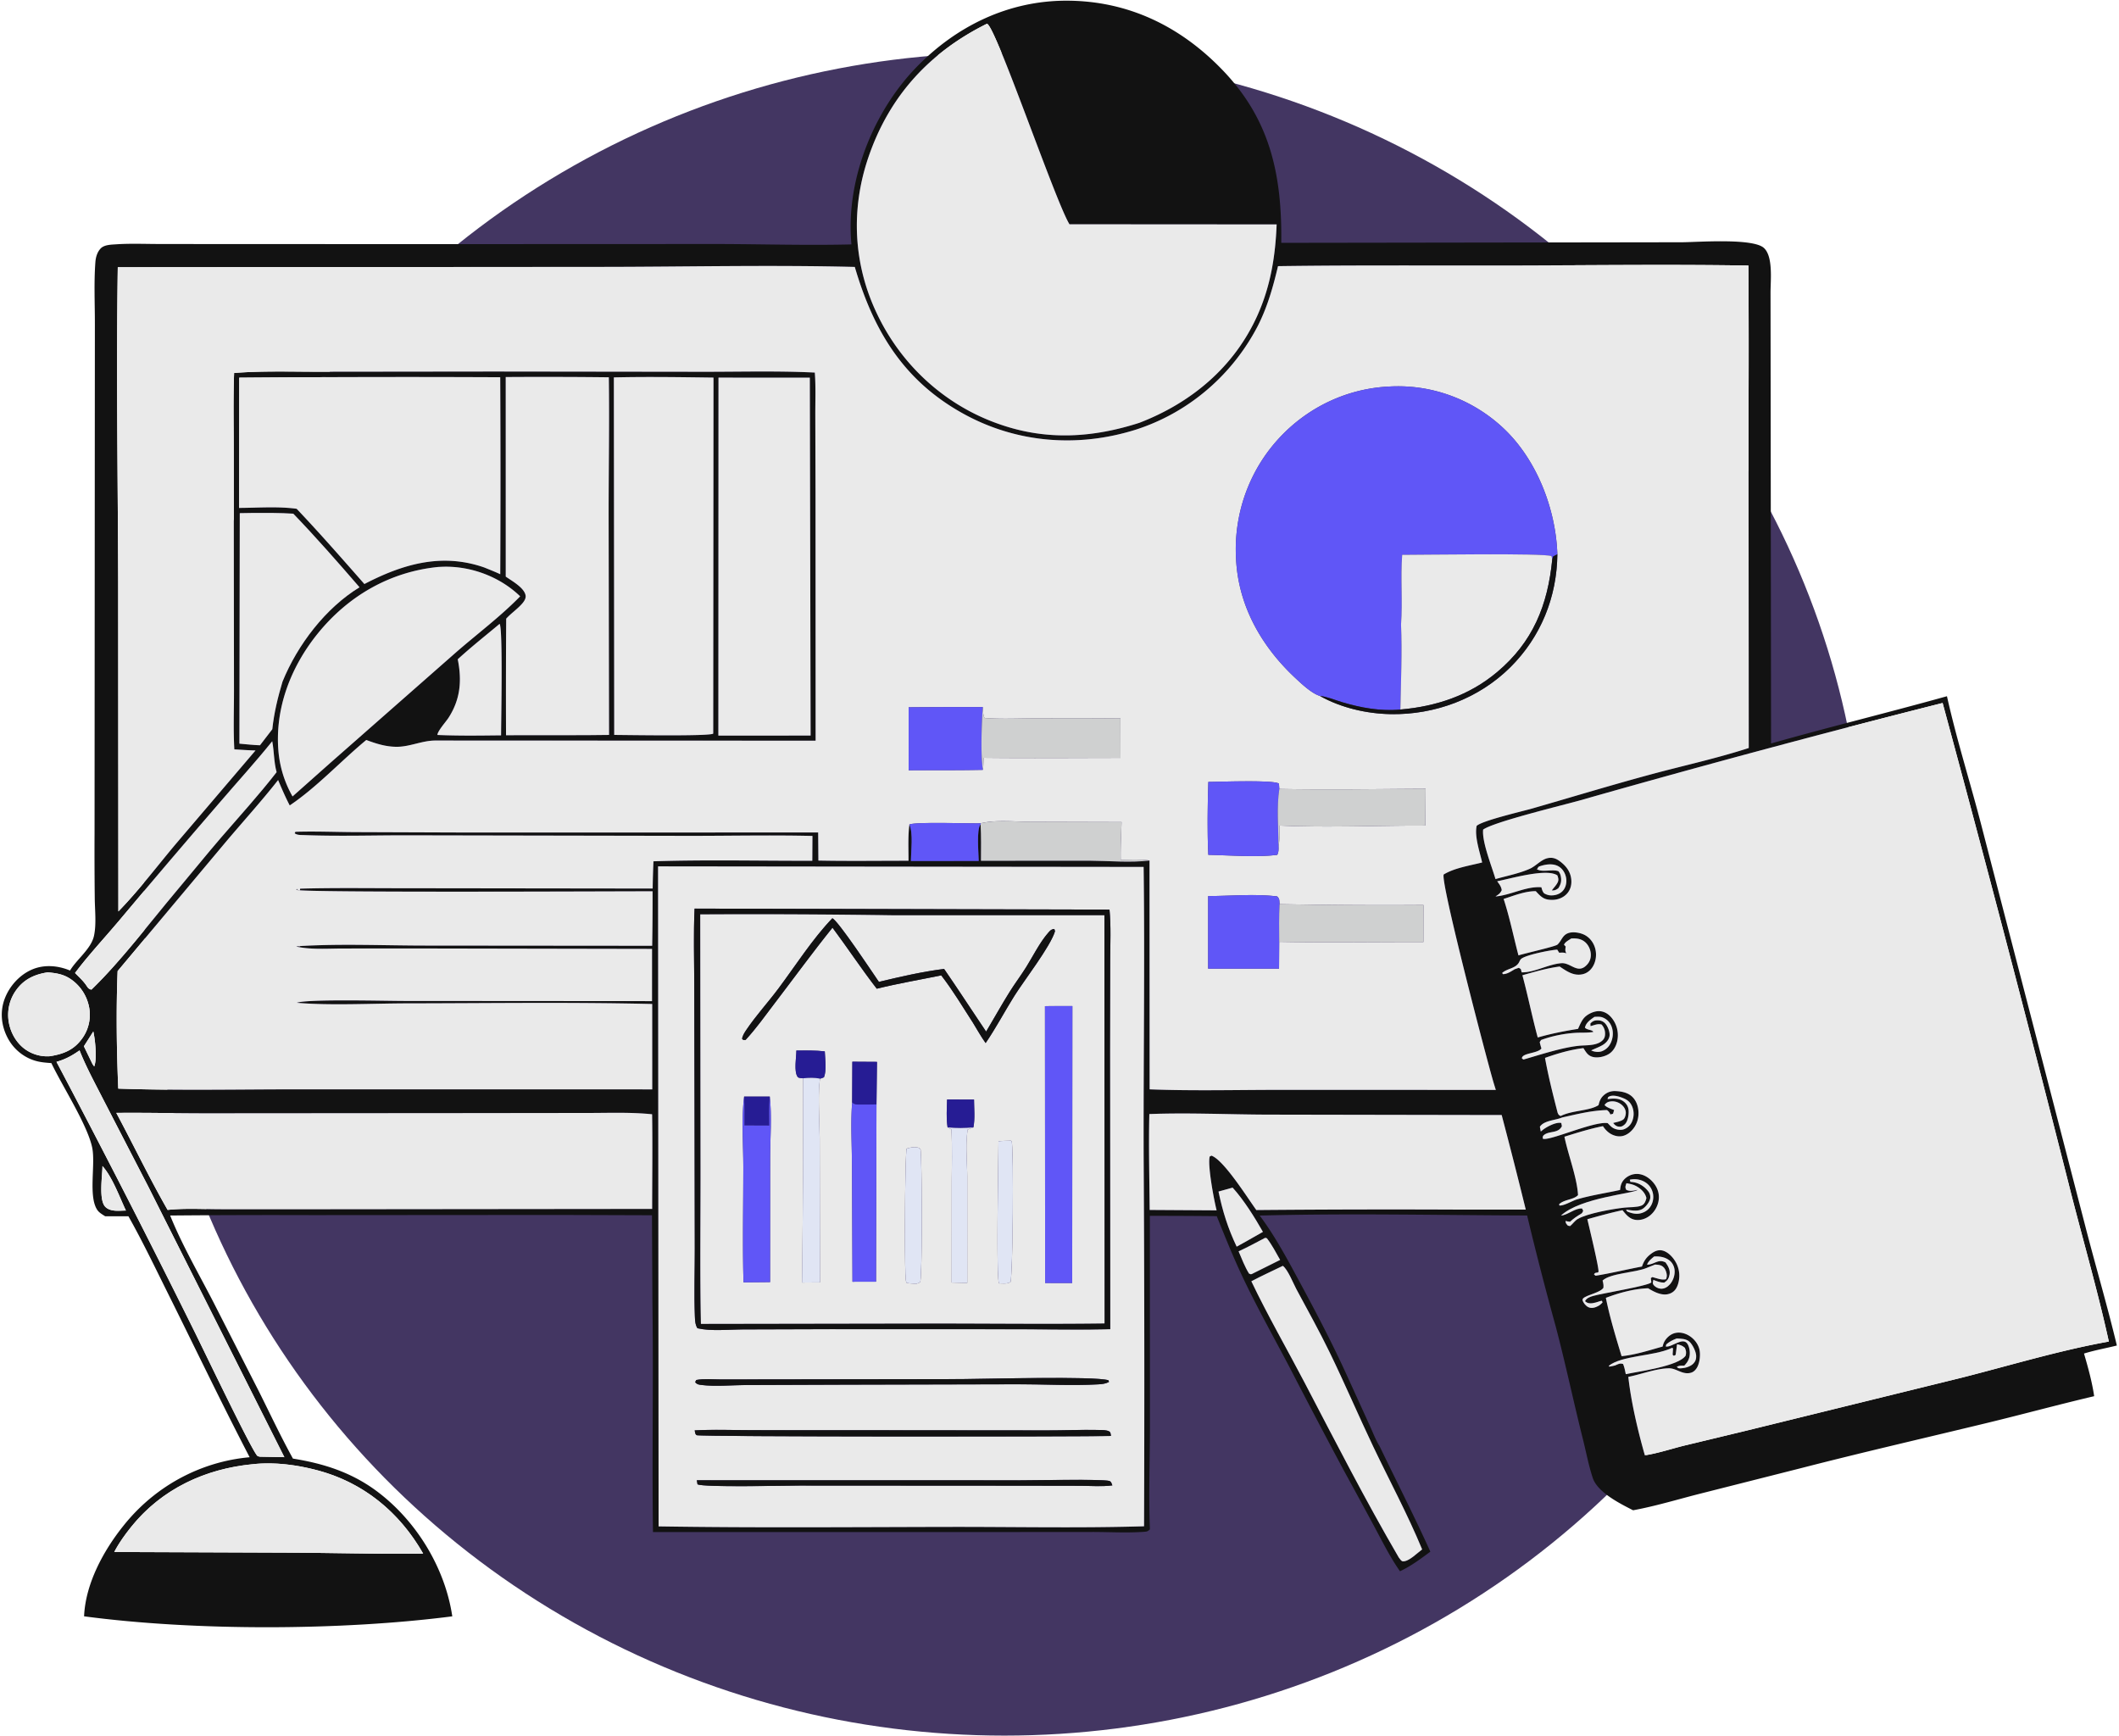 <svg width="442" height="362" viewBox="0 0 442 362" fill="none" xmlns="http://www.w3.org/2000/svg"><ellipse cx="209.5" cy="186.504" rx="179.5" ry="175.5" fill="#433662"/><path d="M350.929 50.528c3.341-.033 14.736-.892 17.004 1.19 1.984 1.821 1.359 6.895 1.381 9.465l.109 93.89c12.191-3.458 24.49-6.451 36.691-9.858 2.059 9.254 4.994 18.378 7.343 27.569l21.485 82.85c2.145 8.34 4.608 16.635 6.612 25.006-2.265.57-4.625.979-6.852 1.676.837 2.873 1.687 5.928 2.117 8.894-7.469 1.753-14.873 3.774-22.33 5.579-12.902 3.123-25.854 6.092-38.712 9.402l-21.443 5.427c-4.533 1.159-9.089 2.545-13.689 3.387-2.679-1.368-7.404-3.713-8.408-6.731-.863-2.592-1.373-5.37-2.04-8.022-1.981-7.882-3.647-15.863-5.723-23.71a672 672 0 0 1-5.933-23.022c-18.565-.06-37.224-.483-55.783.017 3.323 4.427 6.025 9.574 8.657 14.451 3.39 6.279 6.653 12.524 9.602 19.034l4.638 10.189c.672 1.446 1.284 3.124 2.129 4.466 3.524 7.322 7.222 14.548 10.57 21.96-1.981 1.475-4.093 3.049-6.331 4.082-2.008-2.837-3.582-6.017-5.233-9.082q-3.151-5.873-6.363-11.714a1743 1743 0 0 1-11.508-21.874c-3.162-6.018-6.51-11.99-9.448-18.122-2.077-4.337-3.874-8.802-5.667-13.266q-6.979-.075-13.958-.065l.02 43.557c-.005 7.237-.3 14.615-.006 21.837-.438.372-.515.45-1.097.496-3.585.277-7.356.042-10.958.045l-22.227.017-69.373-.005c-.221-15.875.11-31.762-.115-47.642l-.092-18.428-19.48-.064-51.376.036q-14.823-.05-29.647.081c2.615 6.516 6.478 13.018 9.65 19.308l8.763 17.187c2.378 4.744 4.632 9.561 7.195 14.205 6.492 1.045 12.32 2.904 17.665 6.933 8.06 6.074 14.067 15.824 15.575 25.971-23.23 2.986-53.627 3.076-76.804-.006.293-6.837 4.077-13.745 8.233-18.919a36 36 0 0 1 1.243-1.485 40 40 0 0 1 1.314-1.419q.338-.347.683-.683a35 35 0 0 1 1.415-1.315 36 36 0 0 1 1.477-1.24 37 37 0 0 1 2.324-1.715 38 38 0 0 1 2.443-1.533 40 40 0 0 1 2.55-1.34 36 36 0 0 1 1.75-.784 41 41 0 0 1 1.787-.693 37 37 0 0 1 2.738-.866 37 37 0 0 1 3.734-.824q.473-.08.945-.146.474-.068.948-.122.475-.055.951-.098c-5.858-11.255-11.345-22.737-17.005-34.1-2.696-5.412-5.312-10.893-8.28-16.156l-4.859-.006-.032-.022c-.55-.352-1.201-.711-1.581-1.263-1.944-2.824-.357-9.494-1.084-13.021-.975-4.731-6.245-12.855-8.516-17.637-1.228-.092-2.457-.179-3.635-.576a9 9 0 0 1-1.332-.557 10 10 0 0 1-.836-.482 10 10 0 0 1-.785-.566 10 10 0 0 1-.725-.643 9.6 9.6 0 0 1-.962-1.096 10 10 0 0 1-.546-.807 10 10 0 0 1-.465-.859c-1.19-2.441-1.42-5.228-.468-7.79 1.005-2.701 3.17-5.08 5.797-6.176 2.525-1.052 5.367-.795 7.847.244 1.417-2.358 4.383-4.509 4.988-7.196.545-2.421.188-5.467.17-7.971a834 834 0 0 1-.042-13.582l.05-80.198.018-25.776c.008-4.308-.218-8.786.109-13.078.077-1.005.386-2.042 1.083-2.786.752-.805 2.183-.811 3.21-.882 2.967-.204 6.01-.07 8.984-.067l16.477.018 51.621.005 48.742-.019c9.179.024 18.41.31 27.581.081a41 41 0 0 1-.167-3.467c-.072-12.11 5.408-24.918 13.703-33.474C199.545 5.362 210.426.138 222.445.143c12.734.005 23.68 5.238 32.567 14.474 10 10.391 12.41 21.948 12.247 36.033zM204.15 179.575c-.023-1.576-.506-6.55.388-7.649.149 2.529.093 5.071.084 7.605l22.658-.011c4.046.025 8.489.452 12.498-.041l.023 47.732c8.793.337 17.657.117 26.458.107l45.755.008q-.237-.735-.459-1.475c-1.357-4.528-11.153-42.028-10.412-43.457 2.248-1.373 5.47-1.853 8.017-2.504-.492-2.182-1.637-5.466-1.141-7.643 1.263-1.117 9.5-3.015 11.579-3.612 8.334-2.394 16.61-4.923 24.986-7.176 6.707-1.804 13.58-3.297 20.186-5.444l-.049-69.908q.075-15.36-.023-30.72c-16.229-.261-32.501-.051-48.735-.014-16.456.037-32.93-.096-49.384.138-1.043 4.385-2.202 8.522-4.255 12.544a48 48 0 0 1-1.044 1.887 42 42 0 0 1-1.132 1.833 44 44 0 0 1-3.197 4.318q-.346.411-.7.815a46 46 0 0 1-1.457 1.575 43 43 0 0 1-2.32 2.222 45 45 0 0 1-3.328 2.684 44 44 0 0 1-4.492 2.87q-.465.259-.938.506a44 44 0 0 1-2.879 1.376 44 44 0 0 1-3.979 1.495c-12.05 3.774-24.821 2.795-35.966-3.374-12.381-6.853-18.665-17.187-22.592-30.586-17.739-.443-35.572-.016-53.321-.01l-100.411.071c-.33 21.614.007 43.27.082 64.887l.04 69.479c4.255-4.363 8.04-9.382 11.97-14.059l16.639-19.516c-1.472-.032-2.95-.145-4.42-.229-.224-4.043-.07-8.168-.073-12.22l-.027-22.638-.026-27.722c-.003-5.3-.12-10.63.08-15.925 6.184-.49 12.564-.235 18.775-.263l35.449-.04 43.165.053c7.881.018 15.87-.22 23.738.165.221 2.948.094 5.995.104 8.955l.043 16.033.023 51.792-79.324-.03c-2.785.004-5.327 1.32-8.1 1.305-2.227-.012-4.235-.643-6.304-1.422-5.318 4.404-10.276 9.814-15.971 13.653-.9-1.727-1.66-3.503-2.422-5.298-3.531 4.501-7.408 8.752-11.09 13.129l-22.387 26.72c-.319 8.112-.209 16.401.136 24.511 12.653.438 25.4.138 38.065.154l73.316.007-.008-17.811c-17.035-.405-34.136-.15-51.178-.13-7.153.009-16.069.489-22.966-.122 2.265-.823 18.757-.379 22.367-.382l51.74.035.005-10.89-50.768-.096-13.746.013c-3.14.004-6.653.283-9.729-.413l.518-.074.164.105.072-.124c8.764-.526 17.76-.102 26.548-.108l46.969.041q.092-5.68.082-11.362c-7.055-.006-72.999.315-74.303-.29l.105-.264.054.242.582.09.057-.326c7.516-.211 15.075-.077 22.595-.09l50.931.064q.038-2.843.164-5.681c11.008-.355 22.115-.087 33.134-.114l.029-5.177c-8.642-.205-17.33-.008-25.977-.018l-57.358-.108c-7.534-.038-15.195.234-22.714-.05-.68-.026-1.396.036-1.955-.379l.157-.307c4.043-.126 8.136.039 12.183.067l22.526.08 74.331-.005.046 5.857c6.259.125 12.537.031 18.799.037.004-2.495-.133-5.087.184-7.562.813 1.805.341 5.544.317 7.612zm107.795 7.405c3.178-.263 6.415-2.175 9.569-1.917.141.502.223.876.573 1.268.629.343 1.113.47 1.82.417.881-.067 1.73-.427 2.262-1.174.51-.716.659-1.689.489-2.548-.182-.926-.696-1.789-1.498-2.282-1.099-.677-2.538-.503-3.712-.149-.593.179-.548.186-.845.741l.439.135-.58-.274c1.026.879 3.316.007 4.619.523.271.356.405.645.488 1.084.185.982.006 1.643-.519 2.463-.515.358-.733.475-1.36.455.363-.511.891-1.04 1.178-1.59.308-.59.187-.948-.012-1.54-2.227-1.567-9.859.711-12.564 1.214.433.605.859 1.098.951 1.869-.353.731-.648.856-1.298 1.305m10.328 33.669c.694 3.853 1.665 7.683 2.64 11.472.229.43.154.401.623.655 2.4-1.217 6.003-1.034 7.906-2.276.169-.765.412-1.413.977-1.957.699-.674 1.543-1.007 2.505-.971 1.424.053 2.907.347 3.856 1.525.855 1.061 1.131 2.581.93 3.917a5.1 5.1 0 0 1-.654 1.852 5 5 0 0 1-.578.794 4.7 4.7 0 0 1-.718.663c-.737.546-1.575.806-2.482.645-1.201-.213-2.081-.897-2.786-1.882q-.07-.098-.137-.197c-2.737.54-5.367 1.373-8.031 2.2.763 3.754 2.639 8.531 2.835 12.183-.975 1.007-2.85.87-3.938 1.894l.061.285c1.058.028 2.613-.978 3.678-1.293 2.889-.853 6.021-1.307 8.969-1.963.091-.921.276-1.608.929-2.266a3.6 3.6 0 0 1 .6-.487 3.6 3.6 0 0 1 .686-.35 3.5 3.5 0 0 1 .741-.197 3.5 3.5 0 0 1 .765-.037c1.26.084 2.372.819 3.186 1.772.837.982 1.291 2.17 1.169 3.483-.121 1.296-.796 2.54-1.778 3.362-.842.704-1.965 1.104-3.057.958-1.263-.17-1.97-1.073-2.738-2.017-2.47.531-4.893 1.2-7.326 1.881.29 1.304 2.575 10.635 2.303 11.002-.21.284-.606-.046-.92.502l.329.284c3.236-.519 6.454-1.311 9.679-1.919.429-1.265 1.006-2.036 2.103-2.801.7-.488 1.472-.758 2.322-.495 1.173.363 2.176 1.519 2.73 2.593q.133.26.241.534a5.7 5.7 0 0 1 .312 1.13 6 6 0 0 1 .077 1.172 5.8 5.8 0 0 1-.328 1.726c-.313.863-.809 1.481-1.679 1.798-1.528.557-3.233-.352-4.496-1.125-2.939.102-6.071.949-8.813 2.001.833 4.109 2.064 8.16 3.281 12.164 2.896-.282 5.758-1.227 8.556-2.006.064-.238.092-.368.17-.586.331-.919 1.141-1.754 2.033-2.108.996-.395 2.115-.217 3.046.275 1.113.589 2.03 1.62 2.388 2.86.333 1.15.116 3.103-.559 4.097-.433.636-.911.948-1.675 1.014-1.508.129-2.656-1.021-4.048-1.015-2.657.011-5.862 1.271-8.511 1.784.583 5.255 1.999 11.282 3.454 16.366 2.757-.434 5.469-1.342 8.179-2.018l13.085-3.149 44.914-11.049c10.124-2.574 20.329-5.673 30.601-7.512-2.449-11.154-5.696-22.158-8.468-33.239a6368 6368 0 0 0-26.203-99.952 2576 2576 0 0 0-75.578 20.298c-3.842 1.078-18.089 4.51-20.266 6.115-.271 2.558 1.82 7.687 2.578 10.315 2.324-.666 4.963-1.166 7.168-2.155 1.273-.571 2.36-1.918 3.719-2.209.911-.194 1.657.022 2.404.554 1.31.934 2.307 2.122 2.503 3.776.132 1.108-.102 2.184-.842 3.031-.794.908-2.014 1.356-3.189 1.343-1.501-.018-2.104-.474-3.1-1.54l-.262-.284c-2.262.002-4.563.94-6.704 1.629 1.253 3.81 2.07 7.888 3.098 11.776 1.084-.378 7.67-1.837 8.129-2.254.835-.756.982-1.852 2.115-2.341 1.007-.435 2.593-.166 3.538.318 1.115.571 1.902 1.635 2.227 2.858.332 1.246.16 2.655-.509 3.757-.486.801-1.221 1.386-2.128 1.588-1.867.415-3.301-.619-4.776-1.604-2.641.335-5.216 1.098-7.778 1.814 1.159 4.299 2.029 8.679 3.198 12.981 2.776-.792 5.557-1.345 8.404-1.793.373-.793.75-1.773 1.365-2.4.712-.728 1.959-1.298 2.968-1.3.922-.002 1.76.423 2.402 1.083a5.67 5.67 0 0 1 1.565 3.682q.013.292-.004.586c-.07 1.252-.55 2.525-1.518 3.334-.888.744-2.526 1.145-3.641.878-1.076-.257-1.442-.961-2.011-1.851-2.748.328-5.405 1.115-8.011 2.039m-.883 15.363c.284-.233.565-.469.875-.667.838-.537 2.413-1.339 3.399-1.119l.13.672c-.806 1.615-2.71.885-3.818 1.91-.216.199-.156.405-.175.678 1.101.679 10.727-3.709 13.546-3.226.306.307.636.683.993.925.597.406 1.671.62 2.371.361a2.9 2.9 0 0 0 1.666-1.513 4.02 4.02 0 0 0 .119-3.132c-.336-.862-.859-1.392-1.688-1.762-.828-.37-2.286-.873-3.157-.432-.291.148-.217.187-.341.544 1.141-.158 2.396-.238 3.37.5.56.425.932 1.007 1.016 1.72.103.88-.108 2.415-.795 3.045-.428.393-.767.554-1.345.46-.433-.071-.821-.412-1.061-.753.653-.175 1.598-.324 2.125-.745.353-.283.541-1.072.499-1.515-.061-.644-.436-1.197-.923-1.586a3 3 0 0 0-.844-.481 3 3 0 0 0-.95-.184q-.16-.004-.323.008a3 3 0 0 0-.32.044c-.475.094-.792.314-1.064.71.404.516 1.381.794 1.991 1.054l-.225.771-.544.145c-.231-.464-.296-.585-.717-.914-3.196.08-6.219.849-9.329 1.543l-.261.099c-1.356.503-3.604.576-4.408 1.847zM205.874 4.949c-11.91 5.909-20.349 14.985-24.741 27.874-3.711 10.89-3.144 22.378 1.858 32.747a45.7 45.7 0 0 0 3.97 6.743 46 46 0 0 0 2.765 3.501 47 47 0 0 0 1.507 1.641 47 47 0 0 0 1.586 1.562 46 46 0 0 0 2.516 2.186 45 45 0 0 0 2.67 1.987 42 42 0 0 0 1.856 1.209 45 45 0 0 0 2.891 1.63 42 42 0 0 0 3.001 1.407 46 46 0 0 0 2.055.807q.518.19 1.041.365c9.657 3.301 19.204 2.677 28.804-.419 10.802-4.158 19.832-11.623 24.69-22.53 2.694-6.047 3.693-12.264 3.949-18.852l-43.211-.028c-2.926-4.718-15.362-41.315-17.207-41.83M105.489 78.643l.004 41.618c1.235.884 3.901 2.319 4.146 3.963.092.613-.338 1.235-.72 1.672-1.005 1.151-2.296 2.003-3.331 3.142q-.082 12.156-.034 24.313l16.724-.015 4.764-.048-.088-46.181c.006-9.468.171-18.949.042-28.415q-10.753-.121-21.507-.05m-55.585.135-.007 27.16c3.906-.02 8.116-.347 11.98.183 4.833 5.093 9.49 10.417 14.132 15.693 7.925-4.122 15.944-6.49 24.69-3.559l.347.119c1.1.457 2.224.884 3.3 1.395q.1-20.543-.004-41.087a4220 4220 0 0 0-54.438.096m78.141-.062.074 74.572c2.493.009 20.056.312 20.65-.279l.056-74.253c-6.915-.09-13.868-.2-20.78-.04m21.823.046-.027 74.668 19.243-.012-.165-74.643zM52.82 106.986l-2.807.046-.076 48.077c1.424.122 2.866.294 4.293.336l2.571-3.348c.373-3.49 1.134-6.574 2.127-9.919 3.13-7.692 9.003-15.386 16.067-19.685-4.489-5.195-9.06-10.409-13.813-15.351-2.786-.189-5.571-.16-8.362-.156m38.587 11.269c-9.989.991-18.732 5.983-25.128 13.885-5.66 6.993-9.08 15.818-8.158 24.987a23.4 23.4 0 0 0 .989 4.651 23 23 0 0 0 1.912 4.339l7.917-7.033 26.218-23.051c4.42-3.843 9.25-7.455 13.342-11.653-4.205-4.07-10.2-6.315-15.987-6.172q-.553.014-1.105.047m12.804 11.866c-2.912 2.441-5.932 4.817-8.732 7.389.9 4.457.55 8.367-1.928 12.207-.532.823-2.283 2.759-2.313 3.576 4.414.194 8.863.132 13.281.08.002-2.746.398-22.462-.308-23.252m-47.43 24.485c-3.463 4.307-7.218 8.423-10.817 12.617a2221 2221 0 0 0-21.18 24.87c-3.019 3.589-6.327 7.092-9.133 10.849.728.747 1.553 1.484 2.171 2.328.415.553.559 1.038 1.258 1.137 6.291-6.101 12.168-13.965 17.842-20.7 3.086-3.662 6.09-7.405 9.214-11.032 3.885-4.511 7.906-8.91 11.562-13.62-.596-2.174-.502-4.286-.916-6.449m80.484 26.099.11 137.662c20.268.32 40.566.14 60.837.105 13.444-.022 26.985.271 40.421-.128q.152-38.647-.082-77.293c-.054-20.072.256-40.159-.004-60.229zm190.473 15.041c-.512.362-1.285.714-1.503 1.309l.355.372c-.019.127-.044.253-.058.38-.051.478-.008.627.19 1.04-.076-.026-.15-.058-.228-.08-.436-.119-.822-.075-1.269-.051l-.402-.647c-1.428.081-6.69 1.115-7.568 1.97-.183.178-.293.474-.409.686-.708 1.296-2.46 1.256-3.515 2.21l.166.25c.936-.022 1.68-.574 2.472-1.037l.831-.286.416.241.189.704c2.664.063 5.528-1.699 8.287-1.908 1.983-.15 3.439 2.446 5.386.263.594-.667.83-1.475.731-2.364-.101-.913-.563-1.824-1.28-2.386-.829-.649-1.782-.721-2.791-.666M9.96 202.808c-2.715.403-5.012 1.443-6.655 3.802a8.8 8.8 0 0 0-1.463 6.645c.402 2.243 1.637 4.366 3.494 5.659A8 8 0 0 0 8.4 220.19a8 8 0 0 0 1.325.132q.333.005.665-.019c2.806-.449 5.013-1.265 6.766-3.727a8.2 8.2 0 0 0 .834-1.441 8.45 8.45 0 0 0 .624-4.917 9.4 9.4 0 0 0-.684-2.212 9 9 0 0 0-.665-1.217 9.1 9.1 0 0 0-2.565-2.604c-1.546-1.018-2.963-1.215-4.74-1.377m322.628 9.282c-.839.585-1.77 1.197-1.986 2.258.501.537 1.544.398 1.75.889-1.214.22-2.475.109-3.705.187-2.424.156-4.914.656-7.199 1.492l-.281.456c.108.445.223.882.36 1.319-.823 1.078-4.066.893-4.077 2.071l.327.233c3.477-1.005 8.426-2.635 11.946-2.905 1.465-.097 3.527-.003 4.625-1.176.416-.443.489-.987.443-1.578a2.75 2.75 0 0 0-.723-1.65c-.859-.21-1.46.128-2.31.339l-.02-.548c.402-.421.726-.621 1.323-.655.664-.037 1.239.113 1.718.598.553.562 1.047 1.798.958 2.589-.097.861-.784 1.573-1.49 1.982-.733.427-1.575.727-2.343 1.096.604.322 1.591.421 2.241.17.959-.371 1.615-1.084 1.98-2.064.406-1.09.414-2.385-.121-3.432a3.16 3.16 0 0 0-1.753-1.56c-.5-.187-1.139-.129-1.663-.111m-313.126 3.055L17.5 218.23l1.813 3.741.335.458c.636-1.483.196-5.684-.186-7.284m-2.87 3.939c-1.565 1.103-2.952 1.865-4.809 2.389a2422 2422 0 0 1 28.558 55.789c1.705 3.397 12.35 25.689 13.371 26.415.147.104.343.104.514.155l5.087.096-28.389-56.438-9.359-18.125c-1.72-3.372-3.575-6.755-4.973-10.281m7.667 13.037c3.592 6.702 6.928 13.652 10.704 20.237 3.665-.39 7.588-.139 11.277-.141l21.326.001 68.464-.069c.006-6.576.096-13.165-.007-19.739-4.59-.477-9.385-.257-14.004-.274l-26.296.032-52.526.039c-6.309.002-12.632-.148-18.938-.086m215.477.244c-.152 6.656.017 13.339.074 19.997l13.964.086c-.54-2.091-1.918-9.397-1.444-11.224l.368-.185c2.609.934 7.545 8.87 9.361 11.345q21.237-.186 42.472-.09l13.724-.003a1132 1132 0 0 0-5.022-19.723l-48.807-.087c-8.207-.022-16.494-.432-24.69-.116M21.374 243.211c-.013 2.076-.84 7.141.64 8.547 1.086 1.032 2.873.745 4.249.733-1.368-2.906-2.793-6.918-4.889-9.28m318.581 2.844.131.457.225.014c1.374.108 2.584.812 3.465 1.915.312.39.489.869.451 1.376-.061.811-.89 1.844-1.546 2.285-.964.648-2.416.352-3.485.181.168.355.064.223.27.427 1.225.497 2.277.678 3.515.081.86-.415 1.477-1.201 1.737-2.132a3.8 3.8 0 0 0 .132-.767 4 4 0 0 0-.032-.779 3.8 3.8 0 0 0-.349-1.11 4 4 0 0 0-.192-.337c-.594-.918-1.595-1.492-2.649-1.66a4.6 4.6 0 0 0-1.673.049m-.701.734c-.205.667-.331.742-.049 1.365.783.412 1.558.179 2.386.014-.597.763-11.956 1.583-15.987 5.372 1.446-.123 2.988-1.614 4.401-1.478l.232.479c-.14.296-.151.417-.422.609-.85.503-1.592.991-2.313 1.676a5 5 0 0 1-.958-.166c.061.572.152.563.5.981l.457.093c.542-.443.997-1.13 1.587-1.476 2.024-1.188 7.343-2.122 9.789-2.382 1.02-.108 2.599-.038 3.528-.427.646-.27.884-.957 1.019-1.582-.279-1.136-1.154-1.935-2.139-2.485-.62-.346-1.343-.474-2.031-.593m-82.144.918-2.944.822c.852 4.094 1.985 7.718 3.791 11.492l1.984-1.098 3.49-1.984c-1.708-3.015-3.997-6.68-6.321-9.232m6.798 10.467c-1.838.963-3.667 1.958-5.551 2.823.669 1.558 1.285 3.206 2.179 4.644.493.158.282.184.634.061l5.853-2.917c-.871-1.527-1.699-3.129-2.768-4.52zm81.125 3.893c-.637.534-1.162.922-1.489 1.71 1.549.029 2.264-1.292 3.862-.471.51.688 1.021 1.6.849 2.506-.161.849-.416 1.241-1.112 1.71-.836.004-1.497-.277-2.273-.573-.059.358-.216.66-.003.981.327.489.954.819 1.531.862.769.058 1.43-.351 1.926-.913.684-.773 1.07-1.906.981-2.948-.064-.75-.424-1.51-1.003-1.983-.95-.774-2.101-.937-3.269-.881m.207 1.684c-.583.23-1.169.45-1.746.697-2.322.998-7.571 1.084-9.216 2.647.032.121.068.241.098.363.101.421.111.708.084 1.134-.781 1.213-4.595 1.654-4.354 2.602.14.55.695 1.202 1.195 1.443.699.337 1.46.094 2.099-.252.356-.192.596-.436.874-.728l-.129-.352c-.243.049-.487.075-.712.183-.674.234-1.745.546-2.43.182-.139-.074-.257-.184-.386-.276.352-.666 1.016-.895 1.692-1.092 1.883-.548 11.346-2.076 12.145-2.817l-.109-.91.317-.21c.881.227 1.984.7 2.857.443.232-.581.203-.977.006-1.59-.187-.583-.499-1.021-1.063-1.265-.315-.137-.875-.189-1.222-.202m-77.648.272c-2.187 1.065-4.426 2.079-6.574 3.219 3.417 7.156 7.415 14.083 11.09 21.109 6.406 12.25 12.695 24.564 19.66 36.5.213.256.515.791.855.808 1.267.062 3.009-1.756 4.019-2.49-3.028-7.33-6.819-14.345-10.223-21.496-3.092-6.493-5.918-13.12-9.059-19.587-2.177-4.484-4.605-8.83-6.958-13.217-.665-1.241-1.755-4.041-2.81-4.846m82.145 15.148c-.851.333-1.466.629-2.166 1.23l-.119.438c1.23.296 3.64-2.178 4.595-.441.43.781.553 1.952.297 2.815-.2.673-.546 1.13-1.021 1.622h-.238c-.578.005-.801-.027-1.331.26.38.359.453.32.956.297.827-.038 1.958-.38 2.542-1.017.435-.475.569-.912.554-1.56-.02-.9-.758-2.378-1.396-2.963-.701-.641-1.796-.637-2.673-.681m.077 1.203-.293 2.214-.372.208-.257-.231.088-1.347c-.36-.103-.174-.113-.512.04-3.541 1.6-10.225 1.471-12.902 3.623l.144.165c.393-.071.778-.135 1.164-.242.68-.27.972-.526 1.685-.31.282.698.417 1.389.562 2.124 2.739-.586 11.043-1.672 12.495-3.879.152-.688.097-.96-.162-1.61-.545-.491-.956-.6-1.64-.755m-297.06 25.022c-9.905.945-18.988 5.121-25.381 13.067-1.297 1.612-2.583 3.392-3.535 5.244l36.067.138c9.44.026 18.927.327 28.358.197-4.942-8.665-12.464-14.81-21.988-17.354-4.31-1.151-9.073-1.791-13.522-1.292" fill="#121212"/><path d="M237.653 88.189c-9.6 3.096-19.147 3.72-28.804.419a43 43 0 0 1-3.096-1.172 46 46 0 0 1-2.013-.912 43 43 0 0 1-1.965-1.013 47 47 0 0 1-1.914-1.112 44.5 44.5 0 0 1-8.628-6.944 47 47 0 0 1-1.507-1.64 48 48 0 0 1-1.425-1.716 42 42 0 0 1-1.34-1.786 47 47 0 0 1-1.251-1.853 44 44 0 0 1-1.159-1.913 45 45 0 0 1-1.56-2.977c-5.002-10.369-5.569-21.856-1.858-32.747 4.392-12.889 12.831-21.965 24.741-27.874 1.845.515 14.281 37.112 17.207 41.83l43.211.028c-.256 6.588-1.255 12.805-3.949 18.851-4.858 10.908-13.888 18.373-24.69 22.531" fill="#EAEAEA"/><path d="M204.567 171.719c-2.335.075-13.541-.34-14.878.247-.317 2.475-.18 5.067-.184 7.562-6.262-.006-12.539.088-18.799-.037l-.046-5.858-74.331.006-22.526-.081c-4.047-.027-8.14-.193-12.183-.066l-.157.307c.559.415 1.274.352 1.955.378 7.519.285 15.18.013 22.714.051l57.358.107c8.647.01 17.335-.186 25.977.019l-.029 5.177c-11.019.027-22.126-.242-33.134.114a186 186 0 0 0-.164 5.681l-50.93-.064c-7.52.013-15.08-.121-22.596.09l-.056.326-.583-.09-.053-.242-.106.264c1.304.605 67.248.284 74.303.29q.01 5.681-.082 11.362l-46.969-.041c-8.789.006-17.783-.418-26.548.108l-.072.124-.164-.105-.517.074c3.075.696 6.588.416 9.728.413l13.746-.013 50.768.096-.005 10.89-51.74-.036c-3.61.004-20.102-.441-22.367.382 6.897.612 15.813.132 22.966.123 17.042-.021 34.143-.275 51.178.13l.008 17.811-73.316-.008c-12.665-.015-25.412.284-38.065-.153-.344-8.11-.455-16.399-.136-24.511l22.388-26.72c3.681-4.377 7.558-8.629 11.09-13.129.76 1.795 1.522 3.57 2.421 5.298 5.695-3.839 10.653-9.249 15.971-13.653 2.07.779 4.077 1.409 6.304 1.422 2.773.015 5.315-1.301 8.1-1.306l79.324.031-.022-51.792-.044-16.033c-.01-2.96.117-6.007-.104-8.955-7.868-.386-15.857-.147-23.738-.166l-43.165-.053-35.449.04c-6.21.029-12.592-.226-18.775.263-.2 5.295-.083 10.626-.08 15.925l.026 27.723.027 22.638c.004 4.052-.151 8.176.073 12.22 1.47.084 2.948.197 4.42.229l-16.64 19.515c-3.93 4.678-7.714 9.697-11.968 14.06l-.04-69.479c-.076-21.617-.412-43.274-.083-64.887l100.411-.072c17.749-.005 35.582-.433 53.321.01 3.927 13.4 10.211 23.734 22.592 30.587 11.145 6.169 23.916 7.147 35.967 3.373a42 42 0 0 0 2.996-1.084 45 45 0 0 0 1.953-.845 46 46 0 0 0 1.909-.941 42 42 0 0 0 2.774-1.587 43 43 0 0 0 3.51-2.43 46 46 0 0 0 1.665-1.342 44 44 0 0 0 4.585-4.499q.354-.403.7-.814.344-.411.68-.831a47 47 0 0 0 1.3-1.713 44 44 0 0 0 1.794-2.684 42 42 0 0 0 1.088-1.86q.26-.473.511-.95c2.053-4.022 3.212-8.16 4.255-12.544 16.454-.234 32.928-.1 49.384-.138 16.234-.037 32.506-.247 48.735.014q.098 15.36.023 30.72l.049 69.908c-6.606 2.146-13.479 3.64-20.186 5.444-8.376 2.253-16.652 4.781-24.986 7.176-2.079.597-10.316 2.495-11.579 3.612-.496 2.177.649 5.461 1.141 7.643-2.547.651-5.768 1.131-8.017 2.503-.741 1.43 9.055 38.929 10.412 43.458q.222.74.459 1.475l-45.755-.008c-8.801.01-17.665.23-26.458-.108l-.023-47.732c-1.937-.323-4.049-.154-6.013-.147-.052-2.616.102-5.253.18-7.869l-18.747-.051c-3.301-.005-7.454-.479-10.631.308m120.281-56.113c-.321-9.436-4.266-19.629-11.086-26.137a32 32 0 0 0-3.807-3.11 33 33 0 0 0-2.771-1.735 32 32 0 0 0-2.928-1.444 33 33 0 0 0-3.054-1.137 32 32 0 0 0-3.15-.82 32 32 0 0 0-4.834-.616 32 32 0 0 0-3.25.004 33 33 0 0 0-6.516.925 33 33 0 0 0-6.217 2.2 33 33 0 0 0-4.323 2.44 34 34 0 0 0-2.669 1.974 34 34 0 0 0-2.468 2.23 34.4 34.4 0 0 0-4.257 5.174 34 34 0 0 0-1.732 2.892 35 35 0 0 0-1.438 3.056 34 34 0 0 0-1.942 6.476 34 34 0 0 0-.485 3.355 35 35 0 0 0-.153 3.387q.004.849.049 1.696c.435 9.92 5.322 18.43 12.391 25.02 1.294 1.208 3.425 3.219 5.115 3.724 4.384 2.475 9.782 3.706 14.765 3.79 9.208.155 18.369-3.217 25.004-9.833 6.292-6.274 9.656-14.535 9.756-23.511M204.991 147.48q-7.73-.02-15.461.041l.001 13.129c5.159-.018 10.328.024 15.487-.078.124-.816.12-1.685.168-2.512 9.51.108 19.031.02 28.542.016l-.016-8.228a1189 1189 0 0 0-18.116-.013c-3.385.011-6.854.179-10.227-.076-.33-.578-.311-1.598-.378-2.279m61.86 17.072-.076-1.1c-.99-.833-12.701-.368-14.734-.361-.149 5.032-.234 10.177-.004 15.206 4.35.085 10.185.551 14.393.003.305-.655.273-1.17.251-1.872.294-1.382.214-2.828.218-4.236 10.079.456 20.318-.02 30.415.003l.057-7.672c-10.167.044-20.355.232-30.52.029m.055 24.03c-.068-.758.045-1.087-.512-1.619-4.617-.561-9.722-.083-14.392-.063v15.137l14.792.001.033-5.596c10.01.195 20.063.018 30.078.047l.012-7.728q-15.006.107-30.011-.179" fill="#EAEAEA"/><path d="m105.493 120.261-.004-41.618q10.753-.072 21.507.049c.129 9.466-.036 18.947-.042 28.415l.088 46.181-4.764.048-16.724.015q-.047-12.157.034-24.313c1.035-1.139 2.326-1.991 3.331-3.142.382-.437.812-1.059.72-1.672-.245-1.644-2.911-3.079-4.146-3.963m-55.596-14.323.007-27.16a4218 4218 0 0 1 54.438-.096q.103 20.543.004 41.087c-1.076-.511-2.2-.938-3.3-1.395l-.347-.119c-8.746-2.931-16.765-.563-24.69 3.558-4.642-5.275-9.299-10.6-14.132-15.692-3.864-.531-8.074-.203-11.98-.183m78.222 47.35-.074-74.572c6.912-.16 13.865-.05 20.78.04l-.056 74.253c-.594.59-18.157.288-20.65.279m21.722.142.027-74.668 19.051.013.165 74.643z" fill="#EAEAEA"/><path d="M292.474 115.728c-.36 4.819.125 9.687-.234 14.512.254 5.882-.033 11.859-.135 17.748-4.071.399-8.241-.36-12.136-1.525-1.51-.451-3.081-1.135-4.647-1.303-1.689-.505-3.82-2.516-5.114-3.723-7.069-6.591-11.956-15.101-12.391-25.021q-.045-.847-.049-1.695a34 34 0 0 1 .354-5.072 34 34 0 0 1 .649-3.325 34 34 0 0 1 1.577-4.822 35 35 0 0 1 1.438-3.055q.398-.745.83-1.469a34 34 0 0 1 2.908-4.123q.534-.65 1.101-1.269a34 34 0 0 1 2.358-2.351 33 33 0 0 1 2.571-2.105 33.7 33.7 0 0 1 7.194-4.06 33.6 33.6 0 0 1 4.704-1.534 33 33 0 0 1 6.516-.925 31.9 31.9 0 0 1 9.669.983 32.15 32.15 0 0 1 12.908 6.774q.621.535 1.217 1.102c6.82 6.508 10.765 16.701 11.086 26.136l-.88.453-.182.582-.163-.649c-1.35-.671-27.743-.251-31.149-.264" fill="#6056F7"/><path d="m50.013 107.032 2.807-.046c2.79-.004 5.576-.033 8.362.156 4.753 4.942 9.324 10.156 13.813 15.351-7.064 4.299-12.938 11.994-16.067 19.685-.993 3.345-1.754 6.43-2.127 9.919l-2.571 3.348c-1.427-.042-2.869-.214-4.293-.336zM292.24 130.24c.359-4.825-.126-9.693.235-14.512 3.405.013 29.798-.407 31.148.264l.164.649c-.941 9.639-4.058 17.295-11.531 23.563-5.821 4.883-12.733 7.15-20.151 7.784.102-5.889.389-11.866.135-17.748" fill="#EAEAEA"/><path d="m323.787 116.64.181-.581.88-.453c-.1 8.977-3.464 17.237-9.756 23.511-6.635 6.616-15.796 9.988-25.004 9.833-4.983-.084-10.381-1.315-14.765-3.79 1.565.168 3.136.851 4.646 1.303 3.895 1.165 8.065 1.924 12.136 1.525 7.418-.634 14.33-2.901 20.151-7.784 7.473-6.268 10.59-13.924 11.531-23.564" fill="#121212"/><path d="M61.022 166.117a23 23 0 0 1-2.526-6.639 23 23 0 0 1-.375-2.351c-.923-9.169 2.498-17.994 8.158-24.987 6.396-7.902 15.14-12.894 25.128-13.885a34 34 0 0 1 1.105-.047c5.787-.144 11.782 2.102 15.987 6.172-4.092 4.198-8.923 7.81-13.343 11.653L68.94 159.084zM95.48 137.51c2.8-2.572 5.819-4.948 8.731-7.389.706.79.31 20.506.308 23.252-4.418.052-8.867.114-13.281-.079.03-.818 1.78-2.753 2.313-3.577 2.479-3.839 2.827-7.749 1.928-12.207m229.434 94.611c-.975-3.789-1.946-7.619-2.64-11.472 2.606-.924 5.263-1.711 8.011-2.039.569.89.935 1.594 2.011 1.851 1.115.267 2.753-.135 3.641-.878.968-.809 1.448-2.082 1.518-3.334q.017-.294.003-.586a5.7 5.7 0 0 0-.853-2.765 5.6 5.6 0 0 0-.711-.917c-.642-.66-1.48-1.085-2.402-1.083-1.009.002-2.256.572-2.968 1.3-.615.627-.992 1.607-1.365 2.4-2.847.448-5.628 1.001-8.405 1.792-1.168-4.301-2.038-8.681-3.197-12.98 2.561-.716 5.137-1.479 7.778-1.814 1.475.985 2.909 2.019 4.776 1.604.907-.202 1.642-.787 2.128-1.588.669-1.102.841-2.511.509-3.757-.325-1.223-1.112-2.287-2.227-2.858-.945-.484-2.531-.753-3.538-.318-1.133.489-1.28 1.585-2.115 2.341-.46.416-7.045 1.876-8.129 2.254-1.028-3.888-1.845-7.966-3.098-11.777 2.141-.688 4.442-1.626 6.704-1.628l.262.284c.996 1.066 1.599 1.522 3.1 1.54 1.174.013 2.395-.435 3.189-1.343.74-.847.974-1.923.842-3.031-.196-1.654-1.193-2.842-2.503-3.776-.747-.533-1.493-.748-2.404-.554-1.359.291-2.446 1.638-3.719 2.209-2.205.989-4.844 1.489-7.168 2.155-.758-2.628-2.849-7.757-2.579-10.315 2.178-1.605 16.425-5.037 20.267-6.115a2576 2576 0 0 1 75.578-20.298 6368 6368 0 0 1 26.203 99.952c2.772 11.08 6.019 22.085 8.468 33.239-10.272 1.839-20.477 4.938-30.601 7.512l-44.914 11.049-13.085 3.149c-2.71.676-5.422 1.584-8.179 2.018-1.455-5.084-2.871-11.111-3.454-16.366 2.649-.513 5.854-1.773 8.511-1.785 1.392-.005 2.54 1.145 4.048 1.016.764-.066 1.242-.378 1.674-1.014.676-.994.892-2.947.56-4.097-.358-1.24-1.275-2.271-2.388-2.86-.931-.492-2.05-.67-3.046-.275-.892.354-1.702 1.189-2.033 2.108-.078.218-.106.348-.17.586-2.799.779-5.66 1.724-8.556 2.006-1.217-4.004-2.448-8.055-3.281-12.164 2.742-1.052 5.874-1.899 8.813-2.001 1.263.773 2.968 1.682 4.496 1.125.87-.317 1.366-.935 1.679-1.798a5.9 5.9 0 0 0 .319-2.314 6 6 0 0 0-.068-.584 6 6 0 0 0-.313-1.13 6 6 0 0 0-.24-.535c-.554-1.073-1.557-2.229-2.73-2.592-.85-.263-1.622.007-2.322.495-1.097.765-1.674 1.536-2.103 2.801-3.225.608-6.443 1.4-9.679 1.919l-.329-.285c.314-.547.71-.217.92-.501.272-.367-2.013-9.698-2.303-11.002 2.433-.681 4.856-1.351 7.326-1.881.768.944 1.475 1.847 2.738 2.017 1.092.146 2.215-.254 3.057-.958.982-.822 1.657-2.066 1.778-3.362.122-1.313-.332-2.501-1.169-3.483-.814-.953-1.926-1.688-3.186-1.772a3.5 3.5 0 0 0-.765.037 3.5 3.5 0 0 0-.741.197 4 4 0 0 0-.686.35 3.7 3.7 0 0 0-.6.487c-.653.658-.838 1.345-.929 2.266-2.948.655-6.08 1.11-8.969 1.963-1.065.315-2.621 1.321-3.678 1.293l-.061-.285c1.088-1.024 2.963-.887 3.938-1.894-.196-3.652-2.072-8.429-2.835-12.183 2.664-.827 5.294-1.66 8.031-2.2q.067.099.137.197c.705.985 1.585 1.669 2.786 1.882.907.16 1.745-.099 2.482-.645a5 5 0 0 0 .718-.663 5 5 0 0 0 .578-.794 5 5 0 0 0 .558-1.366q.06-.242.096-.486c.201-1.336-.075-2.856-.93-3.917-.95-1.178-2.432-1.472-3.856-1.525-.962-.036-1.806.297-2.505.971-.565.544-.808 1.192-.977 1.957-1.903 1.242-5.506 1.059-7.906 2.276-.469-.254-.394-.225-.623-.655" fill="#EAEAEA"/><path d="M189.53 147.521q7.73-.06 15.461-.041c-.217 3.487-.481 9.731.027 13.093-5.159.101-10.328.059-15.487.077z" fill="#6056F7"/><path d="M204.991 147.48c.067.681.048 1.702.378 2.279 3.373.255 6.842.087 10.227.076a1189 1189 0 0 1 18.116.014l.016 8.228c-9.511.003-19.032.091-28.542-.016-.048.826-.044 1.695-.168 2.512-.508-3.362-.244-9.605-.027-13.093" fill="#CFD0D0"/><path d="M15.65 202.942c2.807-3.757 6.115-7.26 9.134-10.849q10.5-12.514 21.18-24.87c3.599-4.194 7.354-8.311 10.818-12.618.414 2.164.32 4.276.916 6.45-3.656 4.71-7.677 9.109-11.562 13.62-3.123 3.627-6.128 7.37-9.214 11.032-5.674 6.735-11.55 14.599-17.842 20.7-.7-.099-.843-.585-1.258-1.138-.618-.843-1.443-1.58-2.171-2.327" fill="#EAEAEA"/><path d="M252.041 163.092c2.033-.008 13.744-.473 14.734.36l.076 1.101c-.588 3.73-.186 8.079-.17 11.875.022.702.054 1.217-.251 1.872-4.208.548-10.043.082-14.393-.003-.23-5.029-.145-10.174.004-15.205" fill="#6056F7"/><path d="M266.851 164.553c10.165.203 20.353.015 30.52-.03l-.057 7.672c-10.097-.023-20.336.454-30.415-.003-.004 1.408.075 2.855-.218 4.236-.016-3.796-.418-8.144.17-11.875m-62.284 7.166c3.177-.787 7.33-.312 10.63-.308l18.748.051c-.078 2.616-.232 5.253-.18 7.869 1.964-.007 4.076-.176 6.013.147-4.009.494-8.452.067-12.498.042l-22.658.011c.009-2.534.065-5.076-.084-7.606z" fill="#CFD0D0"/><path d="M189.688 171.967c1.338-.588 12.544-.172 14.879-.247l-.029.206c-.894 1.1-.411 6.073-.389 7.649l-14.143.004c.024-2.069.496-5.808-.318-7.612" fill="#6056F7"/><path d="M312.292 183.806c2.705-.504 10.337-2.781 12.564-1.214.199.592.32.95.012 1.54-.287.55-.815 1.079-1.178 1.59.627.02.845-.097 1.36-.455.525-.821.704-1.481.519-2.463a2.33 2.33 0 0 0-.488-1.084c-1.303-.516-3.593.356-4.619-.524l.58.275-.439-.136c.297-.554.252-.561.845-.74 1.174-.355 2.613-.529 3.712.148.802.494 1.316 1.357 1.498 2.283.17.859.021 1.832-.489 2.548-.532.747-1.381 1.107-2.262 1.173-.707.054-1.191-.073-1.82-.416-.35-.392-.432-.766-.573-1.268-3.154-.259-6.391 1.654-9.569 1.916.65-.448.945-.573 1.298-1.304-.092-.771-.518-1.264-.951-1.869M137.375 318.367l-.11-137.662 101.282.117c.26 20.07-.05 40.157.004 60.229q.234 38.646.082 77.293c-13.436.399-26.977.106-40.421.128-20.271.035-40.569.215-60.837-.105m7.506-128.855c-.239 5.238-.081 10.52-.065 15.765l.058 25.493.05 29.574c.01 4.723-.158 9.51.02 14.224.032.853.074 1.728.527 2.466 2.882.665 6.506.259 9.478.25l18.214-.055 39.361.013c6.341.004 12.712.144 19.05-.013l-.052-58.316.048-18.433c.011-3.555.197-7.219-.143-10.755zm55.579 98.133-39.48.058-10.558.01c-1.636.004-3.594-.198-5.193.125l-.223.44c.356.472.734.519 1.296.589 2.987.373 6.303.028 9.321.017l20.597-.073 36.044-.087c5.543-.009 11.308.33 16.822.015.79-.045 1.525-.122 2.233-.503l-.1-.339c-2.677-.916-26.215-.274-30.759-.252m-55.557 10.697c.093.369.07.827.435 1.005.696.338 80.262.337 86.401.155-.076-.343-.042-.761-.371-.94-.594-.326-1.52-.289-2.196-.304-3.602-.079-7.239.098-10.849.084l-37.603-.033-23.361-.007c-4.127-.001-8.338-.176-12.456.04m.449 10.404.14.841c1.26.681 18.502.264 21.364.266l45.185.027 13.242.023c2.19.005 4.576.194 6.744-.087-.177-.393-.201-.776-.631-.921-1.28-.431-15.945-.131-18.622-.136z" fill="#EAEAEA"/><path d="M252.001 186.9c4.67-.019 9.776-.498 14.393.063.557.532.444.861.511 1.619-.146 2.616-.091 5.241-.078 7.86l-.033 5.596h-14.793z" fill="#6056F7"/><path d="M266.905 188.582q15.006.287 30.012.179l-.012 7.728c-10.015-.028-20.068.149-30.078-.047-.013-2.619-.068-5.244.078-7.86" fill="#CFD0D0"/><path d="M231.574 277.229c-6.338.157-12.709.017-19.05.013l-39.361-.013-18.214.055c-2.972.009-6.596.415-9.478-.25-.453-.738-.495-1.613-.527-2.465-.178-4.715-.01-9.502-.019-14.225l-.051-29.574-.058-25.493c-.016-5.245-.174-10.527.065-15.765l86.546.213c.34 3.536.154 7.2.143 10.755l-.048 18.434zm-85.509-86.505.061 54.051c.005 10.442-.14 20.908.08 31.347l47.762-.076c12.136-.012 24.289.146 36.422-.016l-.023-85.118-44.399-.008q-19.95-.293-39.903-.18" fill="#121212"/><path d="M146.206 276.123c-.22-10.44-.075-20.906-.08-31.348l-.061-54.05q19.953-.114 39.903.179l44.399.008.023 85.118c-12.133.162-24.286.004-36.422.016zm19.906-57.008c.008 1.396-.552 4.381.271 5.498.2.272.808.244 1.128.286a2511 2511 0 0 1-.218 42.61l3.743-.03-.057-29.767c-.01-3.558-.448-9.551.075-12.725.285-.069.537-.178.809-.29.59-1.417.24-3.855.181-5.4-1.966-.239-3.955-.183-5.932-.182m-10.897 9.602c-.593 4.686-.167 9.91-.166 14.649.003 8.017-.184 16.091.037 24.099l5.542-.051.015-25.937c.004-4.123.385-8.68-.08-12.758zm22.533 1.228c-.336 4.266-.056 8.721-.035 13.01l.102 24.386 4.918-.012.09-36.974.104-8.876-5.14-.032zm19.805-.611c-.05 1.881-.195 3.951.105 5.806l.789.434c.217 3.809.077 7.689.073 11.507l-.011 20.428 3.249.084-.001-22.06c-.007-3.119-.421-6.897.097-9.936.393-.151.784-.31 1.181-.449.369-1.794.142-3.96.138-5.801zm-23.939-37.802c-4.15 4.334-7.652 9.847-11.267 14.682-2.152 2.877-4.653 5.608-6.662 8.582-.408.604-.729 1.118-.903 1.833l.252.282.478-.002c2.201-2.372 4.123-5.098 6.093-7.676 4.009-5.248 7.904-10.599 12.043-15.741 3.136 4.199 6.033 8.591 9.237 12.729 4.443-1.095 8.965-1.861 13.444-2.785 2.389 3.082 4.431 6.503 6.554 9.783.887 1.44 1.729 2.966 2.711 4.336 2.145-3.146 3.934-6.538 5.955-9.769 2.057-3.289 7.597-10.416 8.514-13.556l-.135-.469c-.619.042-.857.311-1.259.769-1.791 2.039-3.166 4.853-4.612 7.168-1.102 1.763-2.354 3.421-3.456 5.183-1.7 2.717-3.26 5.532-4.906 8.284-2.938-4.348-5.785-8.749-8.767-13.068-4.512.563-9.171 1.632-13.597 2.701-1.236-1.795-8.564-12.851-9.717-13.266m44.355 18.332.035 57.736 5.643.007.04-57.763c-1.903.006-3.816-.031-5.718.02m-7.093 28.05c-.861.042-1.747.04-2.604.13-.02 3.575-.516 28.766.12 29.643.832.001 1.669.156 2.387-.293.493-1.56.689-27.148.258-29.325zm-20.73 1.402-1.023.249c-.342.612-.552 25.925-.134 27.677.027.114.077.222.115.334.702.14 1.372.168 2.086.186l.747-.301c.47-1.288.409-25.064.081-27.72-.434-.474-.665-.42-1.282-.432-.197-.005-.393.001-.59.007" fill="#EAEAEA"/><path d="M173.648 193.492c-4.139 5.143-8.034 10.493-12.043 15.741-1.97 2.578-3.892 5.304-6.093 7.676l-.478.002-.252-.281c.174-.716.495-1.23.904-1.834 2.008-2.974 4.509-5.705 6.661-8.582 3.615-4.835 7.117-10.348 11.267-14.682 1.153.415 8.481 11.471 9.717 13.266 4.426-1.069 9.085-2.138 13.597-2.701 2.982 4.319 5.829 8.72 8.767 13.069 1.646-2.753 3.206-5.568 4.906-8.285 1.102-1.762 2.355-3.42 3.456-5.183 1.446-2.315 2.821-5.129 4.612-7.168.402-.458.64-.727 1.259-.769l.135.469c-.917 3.14-6.457 10.267-8.514 13.557-2.021 3.23-3.81 6.622-5.955 9.768-.982-1.37-1.824-2.896-2.711-4.336-2.123-3.28-4.165-6.701-6.554-9.783-4.479.924-9.001 1.69-13.444 2.785-3.204-4.138-6.101-8.53-9.237-12.729" fill="#121212"/><path d="M315.969 202.148c-.792.463-1.536 1.015-2.472 1.037l-.166-.25c1.055-.954 2.806-.914 3.515-2.209.116-.212.226-.509.409-.687.878-.855 6.14-1.888 7.568-1.97l.402.647c.447-.023.833-.068 1.269.052.078.021.152.053.228.079-.198-.413-.241-.562-.19-1.039.014-.128.039-.254.058-.38l-.355-.373c.218-.595.991-.946 1.503-1.309 1.009-.055 1.962.017 2.791.666.717.562 1.179 1.473 1.28 2.386.099.889-.137 1.697-.731 2.364-1.947 2.183-3.403-.413-5.386-.263-2.759.209-5.623 1.971-8.287 1.908l-.189-.703-.416-.242zM10.39 220.303a7.8 7.8 0 0 1-1.99-.113 8 8 0 0 1-1.286-.353 8 8 0 0 1-1.211-.566 8 8 0 0 1-.567-.357c-1.857-1.293-3.092-3.416-3.494-5.66a8.8 8.8 0 0 1 1.463-6.644c1.643-2.359 3.94-3.399 6.655-3.802 1.777.162 3.194.359 4.74 1.377a9 9 0 0 1 .735.547 9.1 9.1 0 0 1 2.293 2.857 9 9 0 0 1 .541 1.28 9.5 9.5 0 0 1 .345 1.349 8.46 8.46 0 0 1-1.005 5.659q-.21.361-.453.699c-1.753 2.462-3.96 3.278-6.765 3.727" fill="#EAEAEA"/><path d="m218.004 267.6-.035-57.736c1.902-.052 3.815-.015 5.718-.021l-.04 57.763z" fill="#6056F7"/><path d="M329.723 218.09c-3.52.27-8.469 1.9-11.946 2.905l-.327-.233c.011-1.178 3.254-.993 4.077-2.071a21 21 0 0 1-.36-1.319l.281-.456c2.285-.836 4.775-1.336 7.199-1.492 1.23-.079 2.491.033 3.705-.187-.206-.491-1.249-.352-1.75-.889.216-1.061 1.147-1.673 1.986-2.258.524-.018 1.163-.076 1.663.111.774.289 1.37.812 1.753 1.56.535 1.047.527 2.342.121 3.432-.365.98-1.021 1.693-1.98 2.064-.65.251-1.637.152-2.241-.17.768-.369 1.61-.669 2.343-1.096.706-.409 1.393-1.122 1.49-1.983.089-.79-.405-2.026-.958-2.588-.479-.485-1.054-.635-1.718-.598-.597.034-.921.234-1.323.655l.02.548c.85-.211 1.451-.55 2.31-.339.415.463.674 1.015.723 1.65.046.591-.027 1.135-.443 1.578-1.098 1.173-3.16 1.079-4.625 1.176m-312.223.14 1.962-3.085c.382 1.6.822 5.801.186 7.284l-.335-.458zm-5.717 3.243c1.857-.524 3.244-1.286 4.809-2.39 1.398 3.527 3.254 6.91 4.973 10.282l9.36 18.125 28.388 56.438-5.087-.096c-.171-.051-.367-.051-.514-.155-1.021-.726-11.666-23.018-13.371-26.415q-13.921-28.086-28.558-55.789" fill="#EAEAEA"/><path d="M167.511 224.899c-.32-.042-.928-.014-1.128-.286-.823-1.117-.263-4.102-.271-5.498 1.977-.001 3.966-.057 5.932.182.059 1.545.409 3.983-.181 5.4-.272.112-.524.221-.809.29-1.198-.251-2.336-.177-3.543-.088m10.237 5.045.039-8.497 5.14.032-.104 8.876c-1.122.017-2.246.046-3.367.029-.679-.011-1.226.078-1.708-.44" fill="#261C94"/><path d="M167.511 224.899c1.207-.089 2.345-.163 3.543.088-.523 3.174-.085 9.166-.075 12.725l.057 29.767-3.743.029q.29-21.303.218-42.609" fill="#E0E5F4"/><path d="m155.215 228.717 5.348.001c-.197 1.997-.112 4.04-.106 6.045l-5.186-.023c.019-2.011.025-4.013-.056-6.023" fill="#261C94"/><path d="M325.871 233.073c3.11-.694 6.133-1.463 9.329-1.543.421.329.486.45.717.914l.544-.145.225-.771c-.61-.26-1.587-.538-1.991-1.054.272-.396.589-.616 1.064-.71a2.9 2.9 0 0 1 .966-.026 3 3 0 0 1 .925.287q.144.073.282.161.136.088.264.191c.487.389.862.942.923 1.586.042.443-.146 1.232-.499 1.515-.527.421-1.472.57-2.125.745.24.341.629.682 1.061.752.578.095.917-.066 1.345-.459.687-.63.898-2.165.795-3.045-.084-.713-.456-1.295-1.016-1.72-.974-.738-2.229-.658-3.37-.5.124-.357.05-.396.341-.544.871-.441 2.329.062 3.157.432.829.37 1.352.9 1.688 1.762a4.02 4.02 0 0 1-.119 3.132 2.9 2.9 0 0 1-1.666 1.513c-.7.259-1.774.045-2.371-.361-.357-.242-.687-.618-.993-.925-2.819-.483-12.445 3.905-13.546 3.226.019-.273-.041-.479.175-.678 1.108-1.025 3.012-.296 3.818-1.91l-.129-.672c-.987-.22-2.562.582-3.4 1.119-.31.198-.591.434-.875.667l-.188-.993c.804-1.271 3.052-1.344 4.408-1.847z" fill="#EAEAEA"/><path d="M155.086 267.465c-.221-8.009-.034-16.083-.037-24.1-.001-4.738-.427-9.962.166-14.648.081 2.01.075 4.012.056 6.023l5.186.023c-.006-2.005-.091-4.048.106-6.045.465 4.078.084 8.636.08 12.759l-.015 25.937z" fill="#6056F7"/><path d="M197.658 235.14c-.3-1.855-.155-3.925-.105-5.807l5.62.013c.004 1.842.231 4.008-.138 5.802-1.765.166-3.615.196-5.377-.008" fill="#261C94"/><path d="m177.815 267.34-.102-24.385c-.021-4.289-.301-8.745.035-13.011.482.518 1.029.429 1.708.44 1.121.017 2.245-.013 3.367-.029l-.09 36.974z" fill="#6056F7"/><path d="M34.963 252.359c-3.776-6.586-7.112-13.536-10.704-20.238 6.306-.062 12.63.088 18.938.086l52.526-.039 26.296-.031c4.619.016 9.414-.204 14.004.273.103 6.574.013 13.163.007 19.739l-68.464.069-21.326-.001c-3.689.002-7.612-.249-11.277.142m204.847.003c-.057-6.657-.226-13.341-.074-19.997 8.196-.316 16.483.094 24.69.116l48.807.087a1141 1141 0 0 1 5.023 19.723l-13.724.003a3199 3199 0 0 0-42.473.09c-1.816-2.475-6.752-10.411-9.361-11.345l-.368.185c-.474 1.827.904 9.133 1.444 11.224z" fill="#EAEAEA"/><path d="M197.658 235.139c1.762.205 3.612.175 5.377.008-.397.14-.788.299-1.181.45-.518 3.039-.104 6.817-.097 9.936l.001 22.059-3.249-.083.011-20.428c.004-3.818.144-7.699-.073-11.508zm10.614 2.905c.857-.091 1.742-.089 2.603-.13l.162.155c.431 2.177.235 27.765-.258 29.325-.718.448-1.555.294-2.387.293-.636-.878-.14-26.069-.12-29.643m-17.082 29.718c-.714-.018-1.384-.047-2.086-.186-.038-.112-.088-.22-.115-.334-.418-1.752-.208-27.066.134-27.677l1.023-.25c.197-.005.393-.011.59-.007.617.012.848-.042 1.282.433.328 2.656.389 26.432-.081 27.719z" fill="#E0E5F4"/><path d="M26.263 252.491c-1.376.012-3.163.299-4.249-.733-1.48-1.406-.653-6.47-.64-8.547 2.096 2.362 3.52 6.374 4.889 9.28m313.203.219c-.206-.203-.102-.072-.27-.426 1.069.17 2.521.467 3.485-.182.656-.441 1.485-1.474 1.546-2.285.038-.507-.139-.986-.451-1.376-.881-1.103-2.092-1.807-3.465-1.915l-.225-.014-.131-.457a4.6 4.6 0 0 1 1.673-.049c1.054.168 2.055.742 2.649 1.66a3.6 3.6 0 0 1 .463 1.065q.049.189.078.382.027.193.036.389.008.195-.004.39a4 4 0 0 1-.132.767c-.26.931-.877 1.717-1.737 2.132-1.238.597-2.29.417-3.515-.081" fill="#EAEAEA"/><path d="M329.815 253.15c.271-.192.282-.313.422-.609l-.232-.478c-1.413-.137-2.955 1.354-4.401 1.478 4.031-3.79 15.39-4.61 15.987-5.372-.828.164-1.603.397-2.386-.014-.282-.624-.156-.699.049-1.366.688.119 1.411.247 2.031.593.985.55 1.86 1.349 2.139 2.485-.135.625-.374 1.312-1.019 1.583-.929.388-2.508.318-3.528.426-2.446.261-7.765 1.195-9.789 2.382-.59.346-1.045 1.033-1.587 1.476l-.457-.093c-.348-.418-.439-.409-.5-.98.341.091.598.135.958.165.721-.684 1.463-1.172 2.313-1.676m-75.649-4.621 2.944-.822c2.324 2.552 4.613 6.217 6.321 9.232l-3.49 1.984-1.984 1.098c-1.806-3.774-2.939-7.398-3.791-11.492m4.191 12.468c1.884-.865 3.713-1.86 5.551-2.823l.347.091c1.069 1.391 1.898 2.992 2.768 4.52l-5.853 2.916c-.352.124-.141.098-.634-.06-.894-1.438-1.51-3.086-2.179-4.644m86.513 5.952c.776.296 1.437.577 2.273.573.696-.469.951-.861 1.112-1.71.172-.906-.339-1.818-.849-2.506-1.598-.821-2.313.5-3.862.471.327-.788.852-1.176 1.489-1.71 1.168-.056 2.319.107 3.269.881.579.473.939 1.233 1.003 1.983.089 1.042-.297 2.175-.981 2.948-.496.562-1.157.971-1.926.913-.577-.043-1.204-.373-1.531-.862-.213-.321-.055-.623.003-.981" fill="#EAEAEA"/><path d="M333.433 271.488c.225-.108.469-.134.712-.183l.129.353c-.278.291-.518.535-.874.727-.639.346-1.4.59-2.099.252-.5-.241-1.055-.892-1.195-1.443-.241-.948 3.573-1.389 4.354-2.602.027-.426.017-.713-.084-1.134-.03-.122-.066-.242-.098-.363 1.645-1.563 6.894-1.648 9.216-2.646.577-.248 1.163-.468 1.746-.698.347.013.907.065 1.222.202.564.244.876.683 1.063 1.265.197.613.226 1.009-.006 1.59-.873.257-1.976-.216-2.857-.443l-.317.211.109.91c-.799.741-10.262 2.268-12.145 2.816-.676.197-1.34.426-1.692 1.092.129.093.247.203.386.277.685.363 1.756.051 2.43-.183m-72.415-4.245c2.148-1.141 4.387-2.155 6.574-3.22 1.055.806 2.145 3.605 2.81 4.846 2.353 4.388 4.781 8.733 6.958 13.217 3.141 6.467 5.967 13.094 9.059 19.587 3.404 7.151 7.195 14.167 10.223 21.497-1.01.733-2.752 2.551-4.019 2.489-.34-.016-.642-.552-.855-.808-6.965-11.936-13.254-24.25-19.66-36.5-3.675-7.025-7.673-13.953-11.09-21.108m90.305 17.592c.475-.492.821-.949 1.021-1.622.256-.863.132-2.034-.297-2.815-.955-1.737-3.365.737-4.595.441l.119-.438c.7-.601 1.315-.897 2.166-1.23.877.044 1.972.04 2.673.681.638.584 1.376 2.063 1.396 2.963.015.648-.119 1.085-.555 1.56-.583.637-1.714.979-2.541 1.017-.503.023-.576.061-.957-.297.531-.287.754-.256 1.332-.26z" fill="#EAEAEA"/><path d="M336.874 284.804c-.386.107-.771.171-1.164.242l-.144-.165c2.677-2.152 9.361-2.023 12.902-3.623.338-.153.152-.143.512-.04l-.088 1.346.257.232.372-.208.293-2.214c.684.155 1.095.264 1.64.755.259.65.314.922.162 1.61-1.452 2.207-9.756 3.293-12.495 3.879-.145-.735-.28-1.426-.562-2.124-.713-.216-1.005.039-1.685.31" fill="#EAEAEA"/><path d="m176.22 288.811-20.597.073c-3.018.011-6.334.356-9.321-.016-.562-.071-.94-.118-1.296-.59l.223-.44c1.599-.323 3.557-.121 5.193-.125l10.558-.01 39.48-.058c4.544-.021 28.082-.664 30.759.252l.1.339c-.708.382-1.443.459-2.233.504-5.514.314-11.279-.024-16.822-.016zm55.519 10.691c-6.139.182-85.705.183-86.401-.155-.365-.177-.342-.636-.435-1.005 4.118-.215 8.329-.041 12.456-.04l23.361.008 37.603.032c3.61.015 7.247-.163 10.849-.083.676.015 1.602-.022 2.196.303.329.18.295.597.371.94" fill="#121212"/><path d="M23.838 323.706c.952-1.851 2.238-3.631 3.535-5.243 6.393-7.946 15.476-12.122 25.38-13.067 4.45-.499 9.212.141 13.522 1.292 9.524 2.544 17.046 8.689 21.988 17.354-9.43.13-18.919-.171-28.358-.197z" fill="#EAEAEA"/><path d="M232.027 309.816c-2.168.282-4.554.092-6.744.087l-13.242-.023-45.185-.027c-2.862-.002-20.104.416-21.364-.265l-.14-.842 67.422.013c2.677.005 17.342-.295 18.622.136.43.145.454.528.631.921" fill="#121212"/></svg>